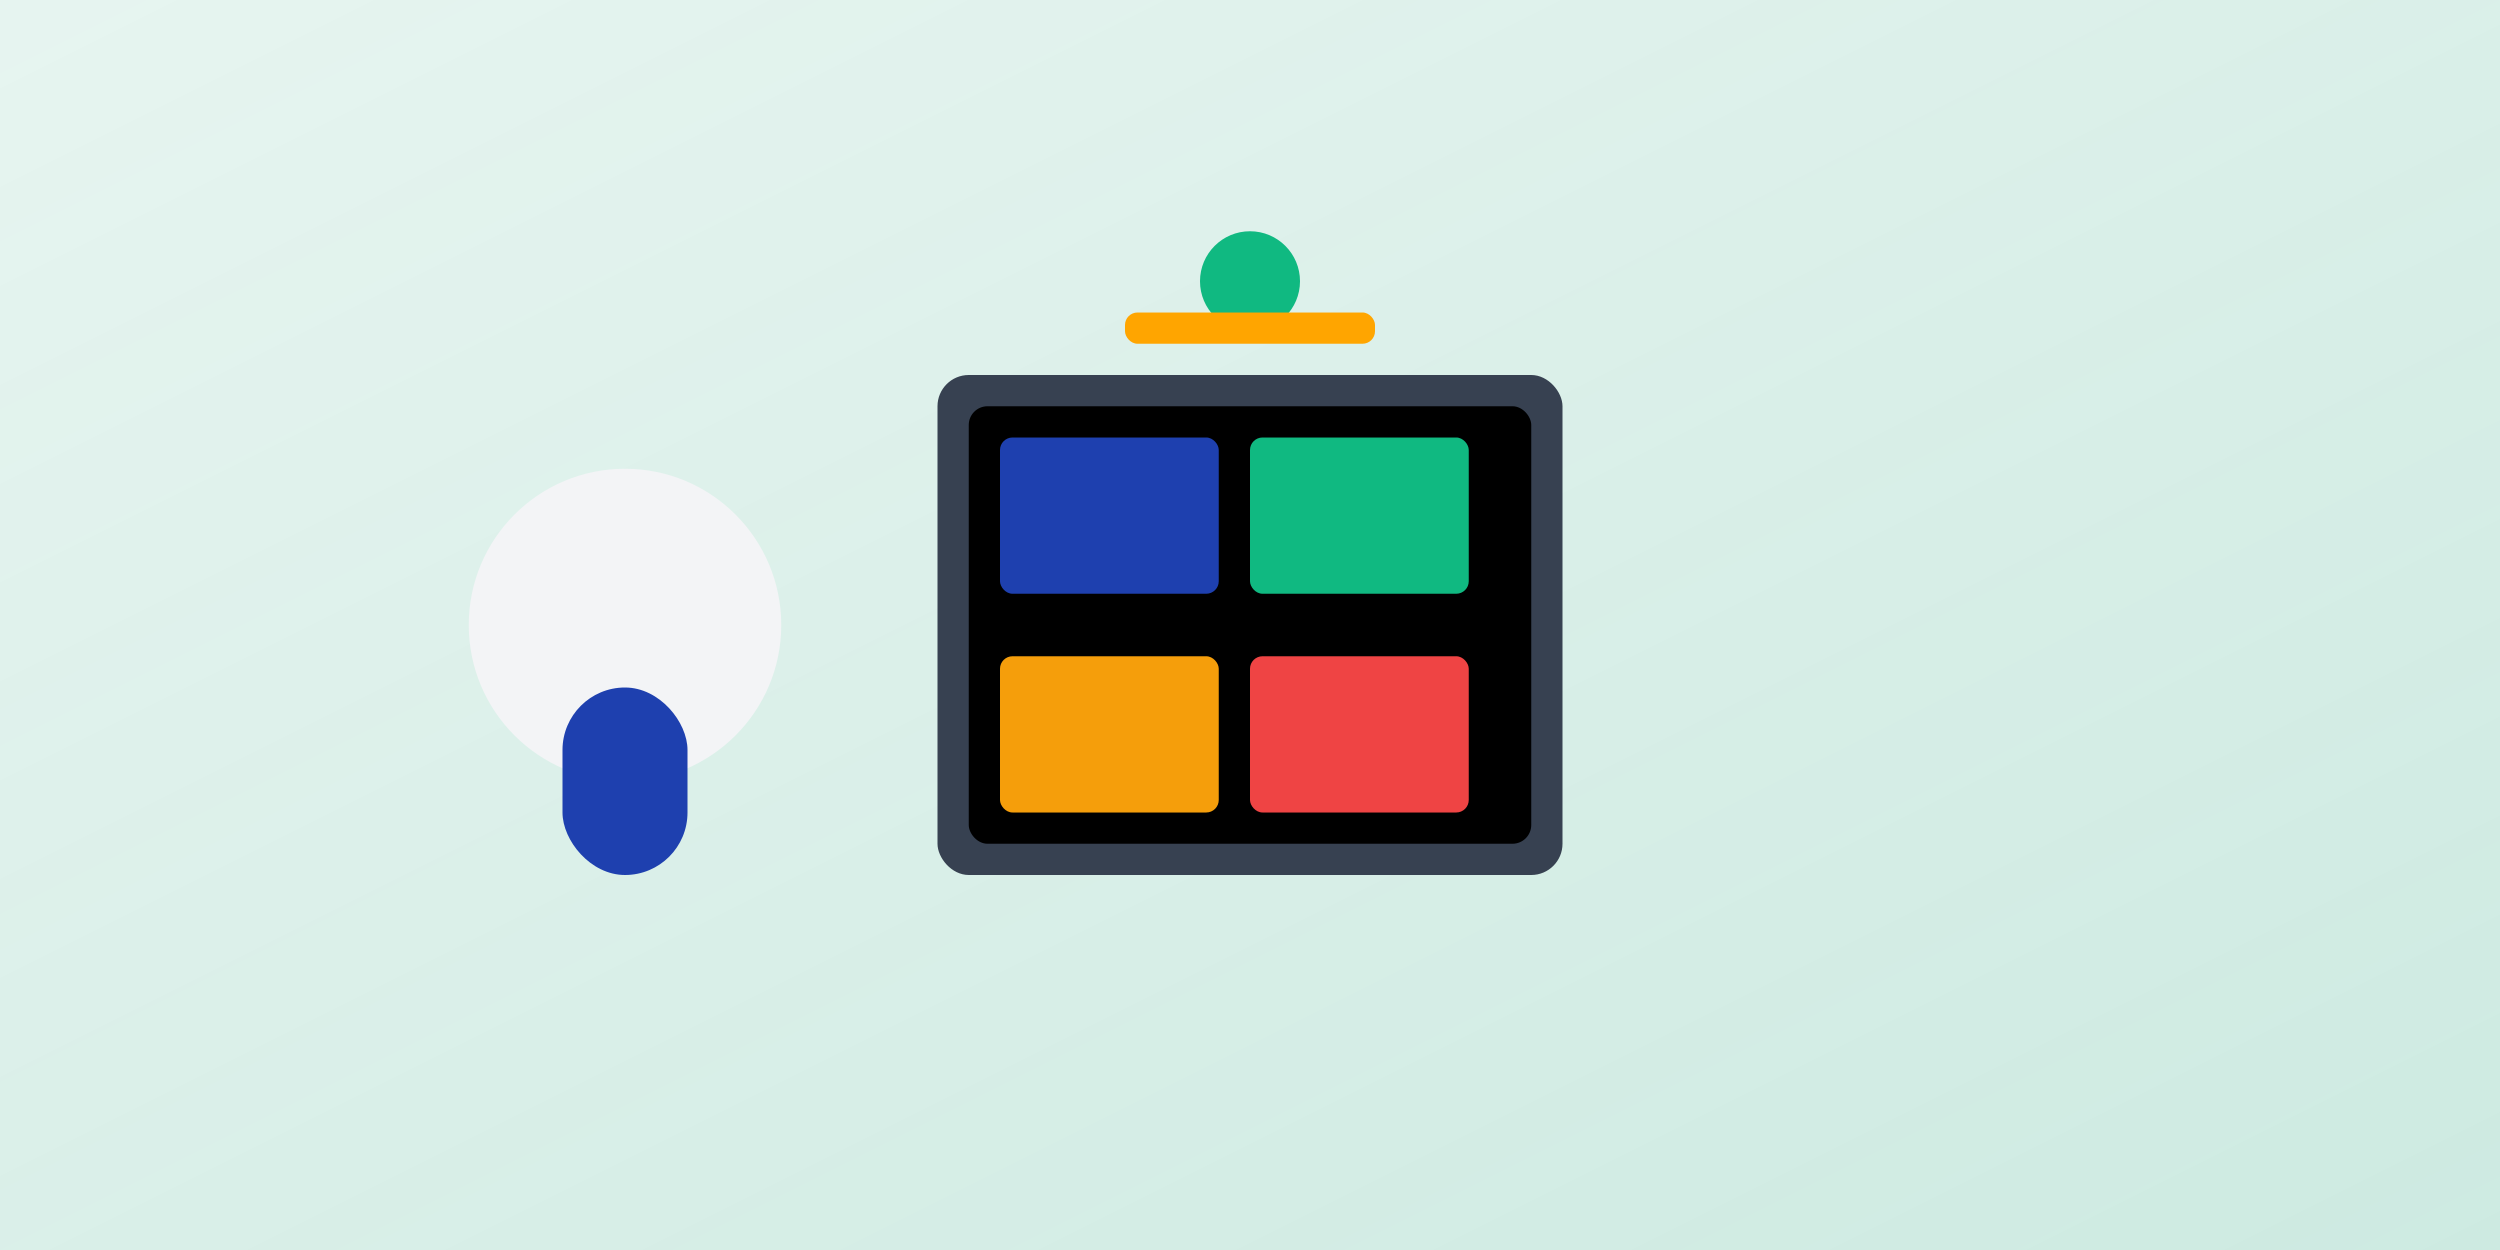 <svg width="400" height="200" viewBox="0 0 400 200" xmlns="http://www.w3.org/2000/svg">
  <defs>
    <linearGradient id="virtualGradient" x1="0%" y1="0%" x2="100%" y2="100%">
      <stop offset="0%" style="stop-color:#059669;stop-opacity:0.1"/>
      <stop offset="100%" style="stop-color:#059669;stop-opacity:0.2"/>
    </linearGradient>
  </defs>
  
  <rect width="400" height="200" fill="url(#virtualGradient)"/>
  
  <!-- Computer screen -->
  <rect x="150" y="60" width="100" height="80" rx="5" fill="#374151"/>
  <rect x="155" y="65" width="90" height="70" rx="3" fill="#000000"/>
  
  <!-- Video call participants -->
  <rect x="160" y="70" width="35" height="25" rx="2" fill="#1E40AF"/>
  <rect x="200" y="70" width="35" height="25" rx="2" fill="#10B981"/>
  <rect x="160" y="105" width="35" height="25" rx="2" fill="#F59E0B"/>
  <rect x="200" y="105" width="35" height="25" rx="2" fill="#EF4444"/>
  
  <!-- Speaker setup -->
  <circle cx="100" cy="100" r="25" fill="#F3F4F6"/>
  <rect x="90" y="110" width="20" height="30" rx="10" fill="#1E40AF"/>
  
  <!-- Camera and lighting indicators -->
  <circle cx="200" cy="45" r="8" fill="#10B981"/>
  <rect x="180" y="50" width="40" height="5" rx="2" fill="#FFA500"/>
</svg>